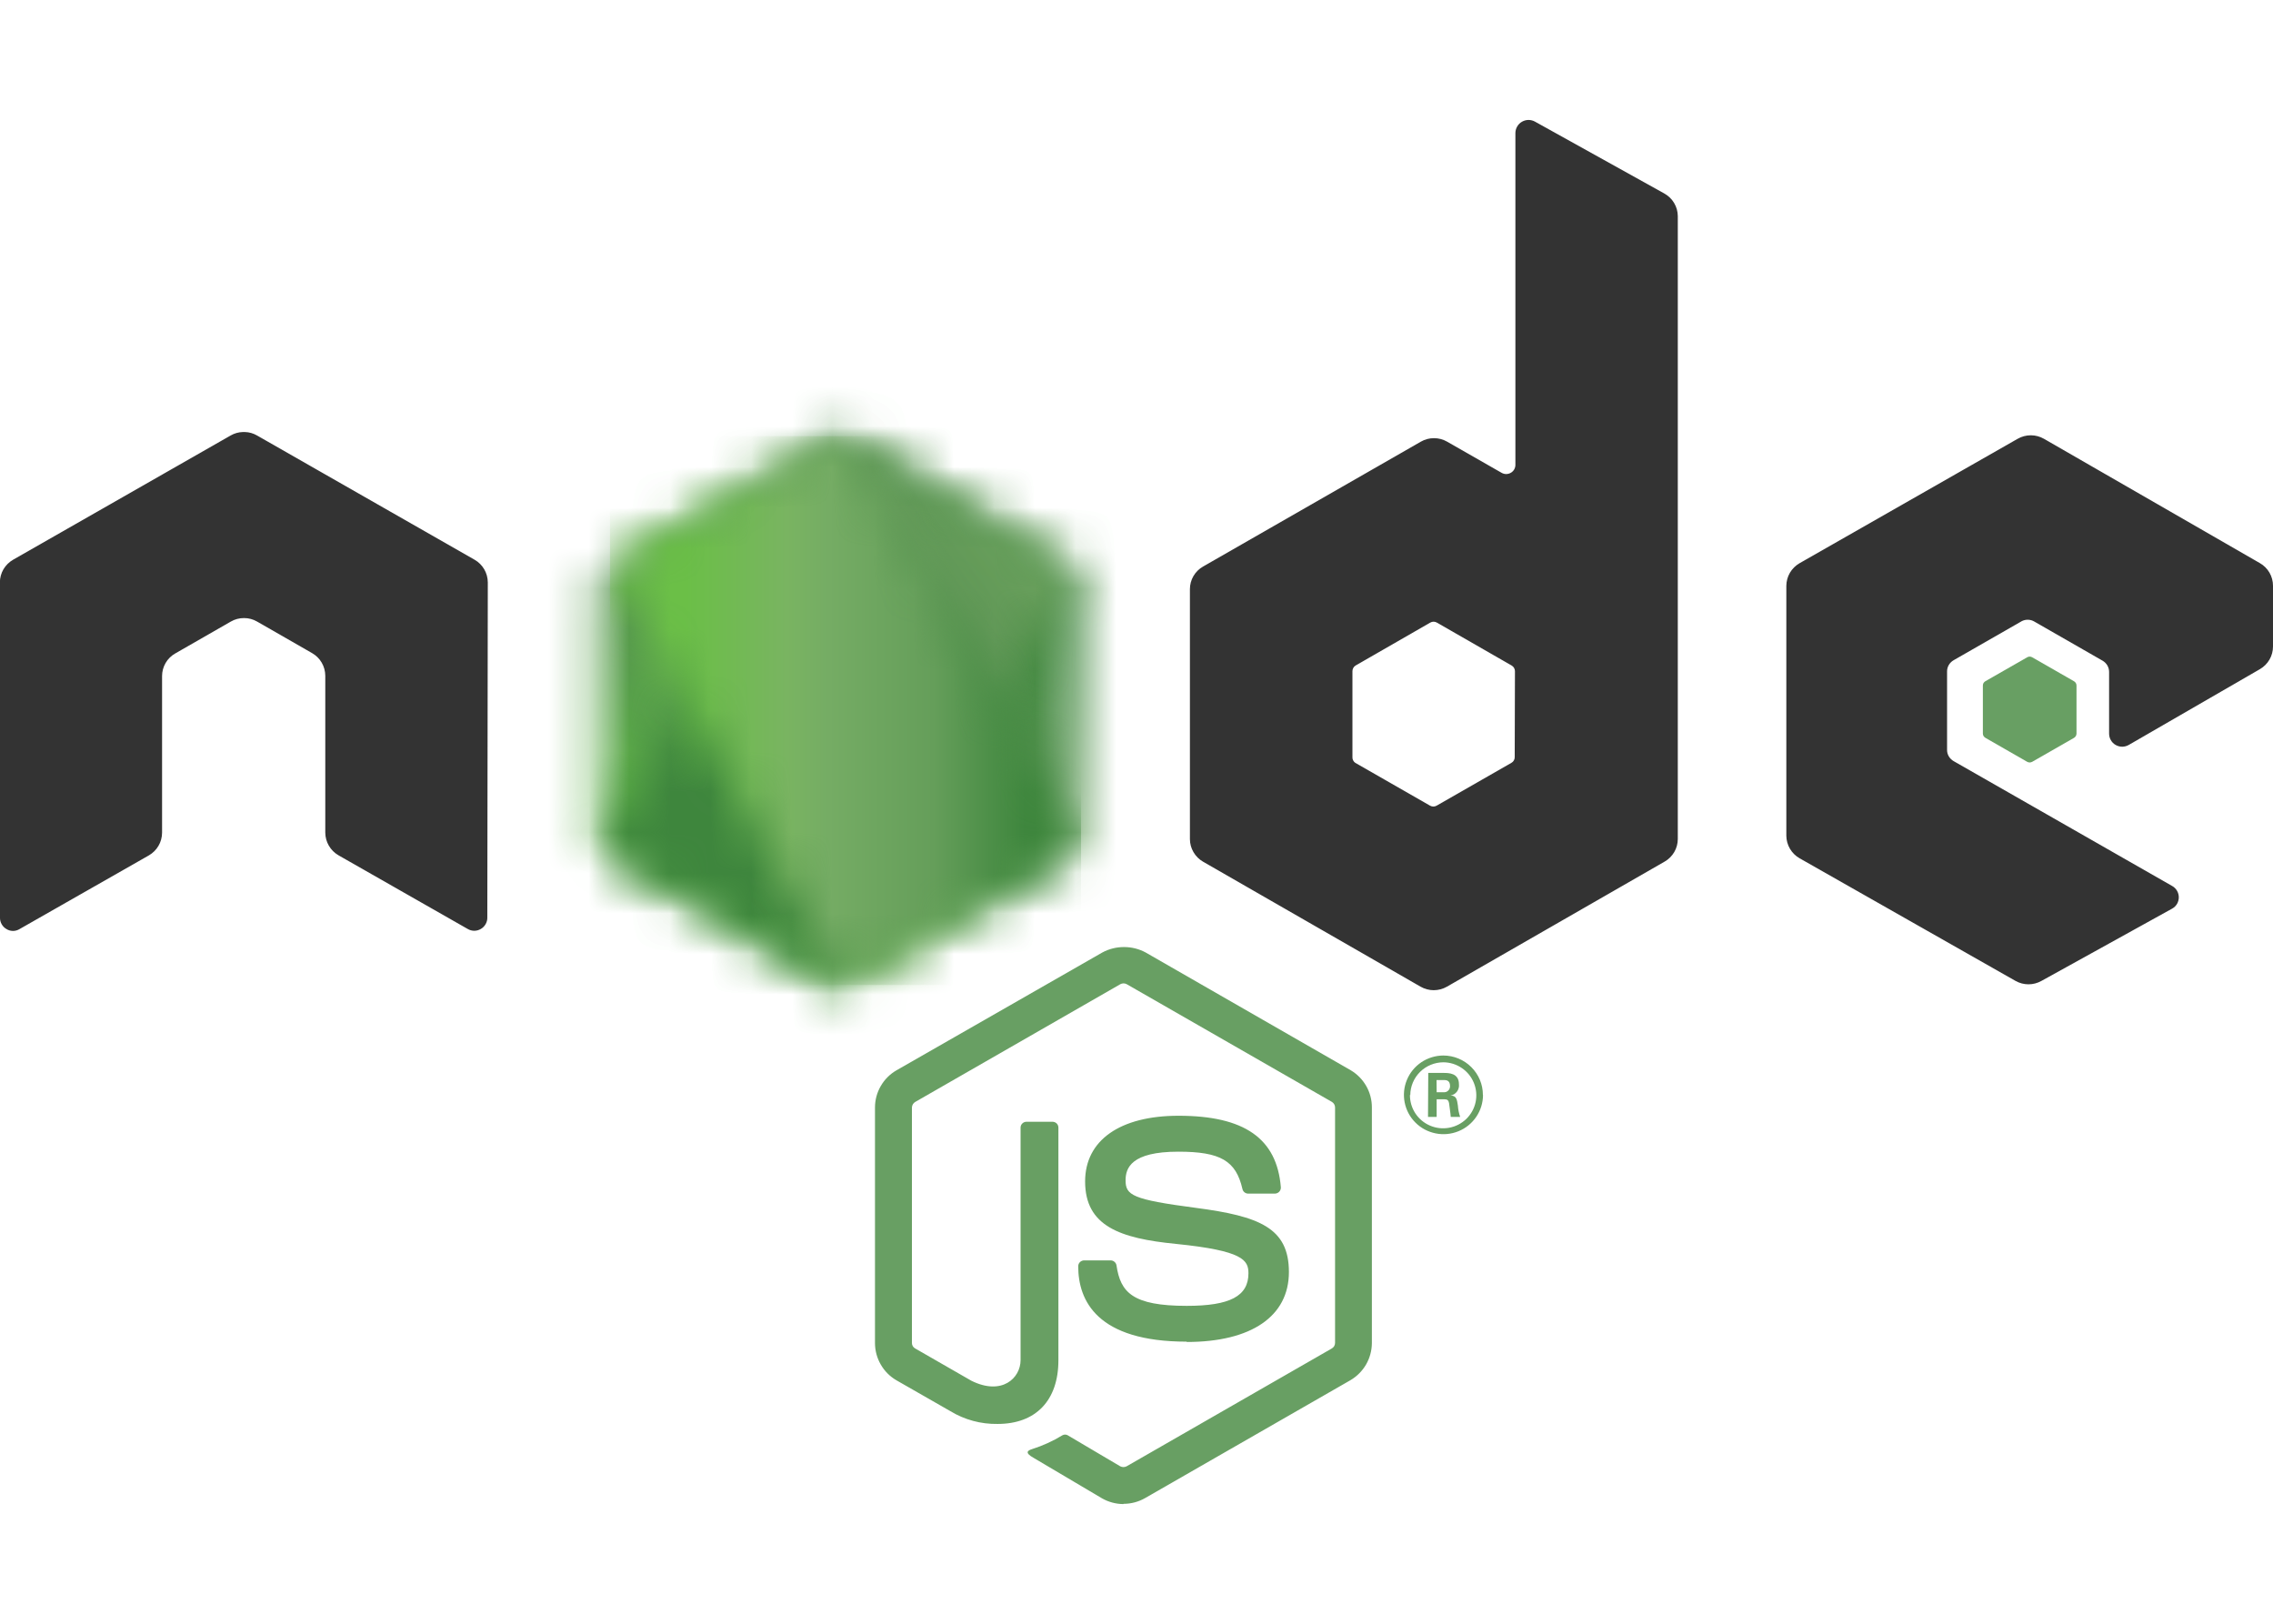 <svg xmlns="http://www.w3.org/2000/svg" width="56" height="40" viewBox="0 0 56 40" fill="none"><g clip-path="url(#clip0_27_2589)"><path d="M27.678 37.052C27.492 37.051 27.31 37.002 27.149 36.91L25.469 35.916C25.217 35.777 25.34 35.727 25.424 35.699C25.688 35.615 25.941 35.501 26.177 35.356C26.196 35.346 26.218 35.34 26.24 35.34C26.262 35.34 26.284 35.346 26.303 35.356L27.6 36.122C27.624 36.134 27.651 36.141 27.678 36.141C27.705 36.141 27.732 36.134 27.756 36.122L32.813 33.218C32.837 33.204 32.857 33.184 32.871 33.16C32.884 33.136 32.892 33.109 32.892 33.082V27.283C32.892 27.255 32.885 27.227 32.871 27.203C32.857 27.178 32.837 27.158 32.813 27.144L27.759 24.245C27.735 24.232 27.708 24.225 27.681 24.225C27.653 24.225 27.626 24.232 27.602 24.245L22.548 27.146C22.524 27.16 22.504 27.18 22.49 27.204C22.476 27.228 22.468 27.255 22.467 27.283V33.085C22.467 33.112 22.475 33.138 22.488 33.162C22.502 33.185 22.522 33.205 22.546 33.218L23.932 34.014C24.685 34.388 25.144 33.948 25.144 33.505V27.778C25.144 27.74 25.159 27.703 25.187 27.676C25.214 27.649 25.251 27.634 25.29 27.634H25.931C25.969 27.634 26.006 27.649 26.034 27.676C26.061 27.703 26.076 27.74 26.076 27.778V33.508C26.076 34.504 25.516 35.078 24.578 35.078C24.168 35.085 23.764 34.976 23.414 34.763L22.086 34.003C21.925 33.91 21.791 33.775 21.699 33.614C21.606 33.453 21.557 33.27 21.557 33.085V27.283C21.557 27.097 21.606 26.915 21.699 26.755C21.791 26.594 21.925 26.46 22.086 26.367L27.16 23.463C27.323 23.375 27.506 23.33 27.692 23.33C27.878 23.33 28.061 23.375 28.224 23.463L33.281 26.367C33.44 26.462 33.571 26.596 33.662 26.757C33.753 26.917 33.8 27.099 33.799 27.283V33.085C33.798 33.27 33.749 33.452 33.657 33.612C33.564 33.773 33.43 33.907 33.27 34.001L28.213 36.904C28.051 36.997 27.868 37.046 27.681 37.046" fill="#689F63"></path><path d="M29.24 33.051C27.028 33.051 26.564 32.041 26.564 31.194C26.564 31.156 26.579 31.119 26.606 31.092C26.634 31.065 26.671 31.049 26.709 31.049H27.362C27.397 31.049 27.431 31.061 27.457 31.084C27.484 31.106 27.502 31.138 27.507 31.172C27.605 31.835 27.899 32.169 29.238 32.169C30.304 32.169 30.758 31.929 30.758 31.367C30.758 31.044 30.629 30.81 28.974 30.643C27.588 30.507 26.734 30.203 26.734 29.104C26.734 28.09 27.594 27.486 29.036 27.486C30.654 27.486 31.458 28.043 31.556 29.245C31.558 29.266 31.555 29.286 31.548 29.305C31.541 29.324 31.531 29.342 31.517 29.357C31.503 29.371 31.487 29.383 31.468 29.391C31.45 29.399 31.43 29.404 31.41 29.404H30.752C30.719 29.404 30.687 29.393 30.661 29.372C30.635 29.352 30.617 29.323 30.61 29.29C30.45 28.594 30.069 28.371 29.03 28.371C27.868 28.371 27.731 28.775 27.731 29.076C27.731 29.443 27.891 29.549 29.462 29.755C31.032 29.961 31.755 30.25 31.755 31.336C31.755 32.422 30.836 33.059 29.235 33.059M35.395 26.907H35.56C35.581 26.909 35.603 26.907 35.623 26.901C35.644 26.894 35.662 26.883 35.678 26.868C35.694 26.854 35.706 26.836 35.714 26.816C35.722 26.797 35.726 26.775 35.725 26.754C35.725 26.606 35.622 26.606 35.566 26.606H35.392L35.395 26.907ZM35.188 26.431H35.56C35.689 26.431 35.944 26.431 35.944 26.709C35.952 26.773 35.935 26.838 35.896 26.89C35.858 26.942 35.8 26.977 35.736 26.988C35.888 26.988 35.896 27.096 35.918 27.235C35.924 27.33 35.943 27.424 35.974 27.514H35.742C35.742 27.464 35.7 27.185 35.7 27.172C35.686 27.11 35.664 27.08 35.585 27.08H35.395V27.514H35.182L35.188 26.431ZM34.737 26.971C34.735 27.132 34.781 27.29 34.869 27.425C34.957 27.56 35.084 27.666 35.232 27.729C35.381 27.793 35.546 27.811 35.705 27.781C35.864 27.752 36.011 27.675 36.127 27.563C36.242 27.45 36.322 27.306 36.355 27.148C36.388 26.991 36.373 26.827 36.312 26.677C36.252 26.528 36.148 26.4 36.014 26.31C35.88 26.219 35.722 26.17 35.56 26.169C35.344 26.17 35.137 26.256 34.985 26.407C34.832 26.559 34.746 26.765 34.745 26.979M36.537 26.979C36.535 27.171 36.477 27.357 36.369 27.515C36.261 27.673 36.109 27.796 35.931 27.868C35.752 27.94 35.557 27.959 35.369 27.92C35.18 27.882 35.007 27.79 34.872 27.654C34.736 27.519 34.644 27.346 34.607 27.159C34.57 26.971 34.589 26.777 34.663 26.6C34.736 26.424 34.861 26.273 35.02 26.166C35.18 26.06 35.368 26.003 35.56 26.002C35.818 26.003 36.066 26.105 36.248 26.287C36.431 26.468 36.534 26.714 36.534 26.971" fill="#689F63"></path><path d="M12.018 14.346C12.017 14.233 11.987 14.122 11.93 14.024C11.873 13.926 11.791 13.845 11.693 13.789L6.331 10.727C6.241 10.675 6.14 10.646 6.037 10.643H5.981C5.876 10.646 5.775 10.675 5.684 10.727L0.322 13.789C0.224 13.846 0.142 13.927 0.085 14.024C0.028 14.122 -0.002 14.233 -0.003 14.346L-7.61729e-06 22.609C-0.001 22.665 0.014 22.72 0.042 22.769C0.07 22.818 0.111 22.859 0.16 22.887C0.208 22.917 0.264 22.933 0.321 22.933C0.377 22.933 0.433 22.917 0.482 22.887L3.668 21.072C3.766 21.015 3.848 20.934 3.905 20.836C3.962 20.739 3.992 20.628 3.993 20.515V16.654C3.993 16.541 4.023 16.43 4.08 16.332C4.137 16.234 4.219 16.153 4.318 16.097L5.687 15.312C5.785 15.255 5.898 15.225 6.012 15.226C6.125 15.225 6.236 15.255 6.334 15.312L7.689 16.089C7.787 16.145 7.869 16.226 7.926 16.324C7.983 16.421 8.013 16.532 8.014 16.645V20.512C8.015 20.625 8.045 20.736 8.102 20.833C8.159 20.931 8.24 21.012 8.338 21.069L11.522 22.884C11.571 22.913 11.627 22.929 11.684 22.929C11.742 22.929 11.798 22.913 11.847 22.884C11.896 22.856 11.936 22.815 11.964 22.766C11.992 22.717 12.007 22.662 12.006 22.606L12.018 14.346ZM37.318 18.653C37.319 18.681 37.311 18.709 37.297 18.733C37.283 18.758 37.262 18.778 37.237 18.792L35.395 19.847C35.37 19.861 35.342 19.869 35.314 19.869C35.285 19.869 35.257 19.861 35.232 19.847L33.39 18.792C33.367 18.776 33.349 18.756 33.337 18.731C33.324 18.707 33.319 18.68 33.32 18.653V16.534C33.32 16.506 33.327 16.479 33.341 16.454C33.354 16.43 33.374 16.409 33.398 16.395L35.238 15.337C35.263 15.323 35.291 15.315 35.319 15.315C35.348 15.315 35.376 15.323 35.4 15.337L37.243 16.395C37.267 16.409 37.288 16.429 37.302 16.454C37.316 16.478 37.324 16.506 37.324 16.534L37.318 18.653ZM37.817 2.996C37.768 2.969 37.712 2.955 37.656 2.955C37.6 2.956 37.545 2.971 37.497 2.999C37.448 3.027 37.408 3.067 37.38 3.115C37.351 3.164 37.336 3.218 37.335 3.274V11.453C37.335 11.493 37.324 11.531 37.305 11.565C37.285 11.599 37.256 11.628 37.222 11.647C37.188 11.667 37.149 11.677 37.109 11.678C37.07 11.678 37.031 11.668 36.996 11.648L35.652 10.88C35.554 10.823 35.443 10.794 35.329 10.794C35.215 10.794 35.104 10.823 35.006 10.88L29.641 13.956C29.542 14.012 29.46 14.093 29.403 14.191C29.346 14.289 29.316 14.4 29.316 14.513V20.671C29.316 20.784 29.347 20.895 29.404 20.992C29.461 21.09 29.542 21.171 29.641 21.228L35 24.307C35.098 24.363 35.21 24.393 35.323 24.393C35.437 24.393 35.548 24.363 35.647 24.307L41.012 21.225C41.11 21.169 41.192 21.087 41.249 20.99C41.306 20.892 41.336 20.781 41.336 20.668V5.323C41.335 5.209 41.304 5.098 41.245 5C41.187 4.902 41.103 4.822 41.003 4.766L37.817 2.996ZM55.678 16.484C55.776 16.427 55.857 16.346 55.914 16.248C55.97 16.151 56 16.04 56 15.927V14.429C56 14.317 55.97 14.206 55.914 14.108C55.857 14.01 55.776 13.929 55.678 13.873L50.358 10.81C50.259 10.753 50.147 10.723 50.033 10.723C49.919 10.723 49.807 10.753 49.708 10.81L44.335 13.875C44.237 13.932 44.155 14.013 44.098 14.11C44.041 14.208 44.011 14.319 44.01 14.432V20.587C44.011 20.701 44.042 20.812 44.099 20.909C44.157 21.007 44.239 21.088 44.338 21.144L49.658 24.165C49.755 24.219 49.864 24.248 49.976 24.248C50.087 24.248 50.197 24.219 50.294 24.165L53.516 22.383C53.566 22.355 53.607 22.315 53.636 22.266C53.664 22.217 53.679 22.161 53.679 22.105C53.679 22.048 53.664 21.993 53.636 21.944C53.607 21.895 53.566 21.854 53.516 21.826L48.132 18.75C48.083 18.722 48.042 18.681 48.013 18.633C47.984 18.584 47.969 18.528 47.97 18.472V16.542C47.969 16.486 47.984 16.43 48.013 16.381C48.042 16.332 48.083 16.292 48.132 16.264L49.812 15.301C49.86 15.277 49.914 15.265 49.967 15.267C50.021 15.269 50.074 15.284 50.12 15.312L51.8 16.275C51.849 16.303 51.89 16.344 51.919 16.392C51.947 16.441 51.962 16.497 51.962 16.553V18.071C51.962 18.128 51.976 18.184 52.005 18.233C52.033 18.283 52.074 18.324 52.124 18.352C52.174 18.38 52.23 18.395 52.287 18.395C52.344 18.394 52.401 18.378 52.45 18.349L55.678 16.484Z" fill="#333333"></path><path d="M49.944 16.192C49.962 16.181 49.983 16.175 50.005 16.175C50.027 16.175 50.048 16.181 50.067 16.192L51.097 16.782C51.116 16.793 51.131 16.808 51.142 16.826C51.153 16.845 51.159 16.866 51.159 16.888V18.071C51.159 18.092 51.153 18.113 51.142 18.132C51.131 18.15 51.116 18.166 51.097 18.177L50.067 18.767C50.048 18.777 50.027 18.783 50.005 18.783C49.983 18.783 49.962 18.777 49.944 18.767L48.916 18.177C48.897 18.166 48.881 18.151 48.869 18.132C48.858 18.114 48.852 18.093 48.852 18.071V16.888C48.852 16.866 48.857 16.845 48.868 16.826C48.879 16.808 48.895 16.793 48.913 16.782L49.944 16.192Z" fill="#689F63"></path><mask id="mask0_27_2589" style="mask-type:luminance" maskUnits="userSpaceOnUse" x="14" y="10" width="13" height="15"><path d="M20.345 10.827L15.025 13.889C14.927 13.946 14.845 14.027 14.789 14.124C14.732 14.222 14.702 14.333 14.703 14.446V20.571C14.702 20.683 14.732 20.794 14.789 20.892C14.845 20.99 14.927 21.071 15.025 21.128L20.345 24.19C20.443 24.246 20.554 24.275 20.667 24.275C20.78 24.275 20.891 24.246 20.989 24.19L26.309 21.128C26.407 21.071 26.488 20.99 26.545 20.892C26.602 20.794 26.631 20.683 26.631 20.571V14.446C26.631 14.333 26.602 14.222 26.545 14.124C26.488 14.027 26.407 13.946 26.309 13.889L20.989 10.827C20.89 10.771 20.779 10.741 20.665 10.741C20.552 10.741 20.44 10.771 20.342 10.827" fill="white"></path></mask><g mask="url(#mask0_27_2589)"><path d="M32.035 13.363L17.007 6.044L9.302 21.673L24.329 28.998L32.035 13.363Z" fill="url(#paint0_linear_27_2589)"></path></g><mask id="mask1_27_2589" style="mask-type:luminance" maskUnits="userSpaceOnUse" x="14" y="10" width="13" height="15"><path d="M14.823 20.958C14.875 21.024 14.94 21.08 15.014 21.122L19.6 23.75L20.362 24.184C20.474 24.249 20.604 24.278 20.734 24.268C20.777 24.265 20.819 24.257 20.86 24.246L26.474 14.006C26.43 13.96 26.379 13.92 26.323 13.889L22.831 11.885L20.986 10.83C20.933 10.8 20.877 10.777 20.818 10.763L14.823 20.958Z" fill="white"></path></mask><g mask="url(#mask1_27_2589)"><path d="M8.324 15.534L18.936 29.813L32.97 19.513L22.358 5.225L8.324 15.534Z" fill="url(#paint1_linear_27_2589)"></path></g><mask id="mask2_27_2589" style="mask-type:luminance" maskUnits="userSpaceOnUse" x="15" y="10" width="12" height="15"><path d="M20.605 10.746C20.515 10.755 20.427 10.782 20.348 10.827L15.028 13.889L20.762 24.273C20.843 24.262 20.921 24.236 20.992 24.195L26.312 21.133C26.392 21.087 26.461 21.024 26.515 20.948C26.569 20.873 26.605 20.787 26.622 20.696L20.79 10.754C20.746 10.75 20.702 10.75 20.658 10.754H20.608" fill="white"></path></mask><g mask="url(#mask2_27_2589)"><path d="M15.028 10.743V24.265H26.634V10.743H15.028Z" fill="url(#paint2_linear_27_2589)"></path></g></g><defs><linearGradient id="paint0_linear_27_2589" x1="24.521" y1="9" x2="16.919" y2="24.601" gradientUnits="userSpaceOnUse"><stop offset="0.3" stop-color="#3E863D"></stop><stop offset="0.5" stop-color="#55934F"></stop><stop offset="0.8" stop-color="#5AAD45"></stop></linearGradient><linearGradient id="paint1_linear_27_2589" x1="13.816" y1="22.279" x2="27.716" y2="11.951" gradientUnits="userSpaceOnUse"><stop offset="0.57" stop-color="#3E863D"></stop><stop offset="0.72" stop-color="#619857"></stop><stop offset="1" stop-color="#76AC64"></stop></linearGradient><linearGradient id="paint2_linear_27_2589" x1="15.105" y1="17.414" x2="26.379" y2="17.414" gradientUnits="userSpaceOnUse"><stop offset="0.16" stop-color="#6BBF47"></stop><stop offset="0.38" stop-color="#79B461"></stop><stop offset="0.47" stop-color="#75AC64"></stop><stop offset="0.7" stop-color="#659E5A"></stop><stop offset="0.9" stop-color="#3E863D"></stop></linearGradient><clipPath id="clip0_27_2589"><rect width="56" height="40" fill="white"></rect></clipPath></defs></svg>